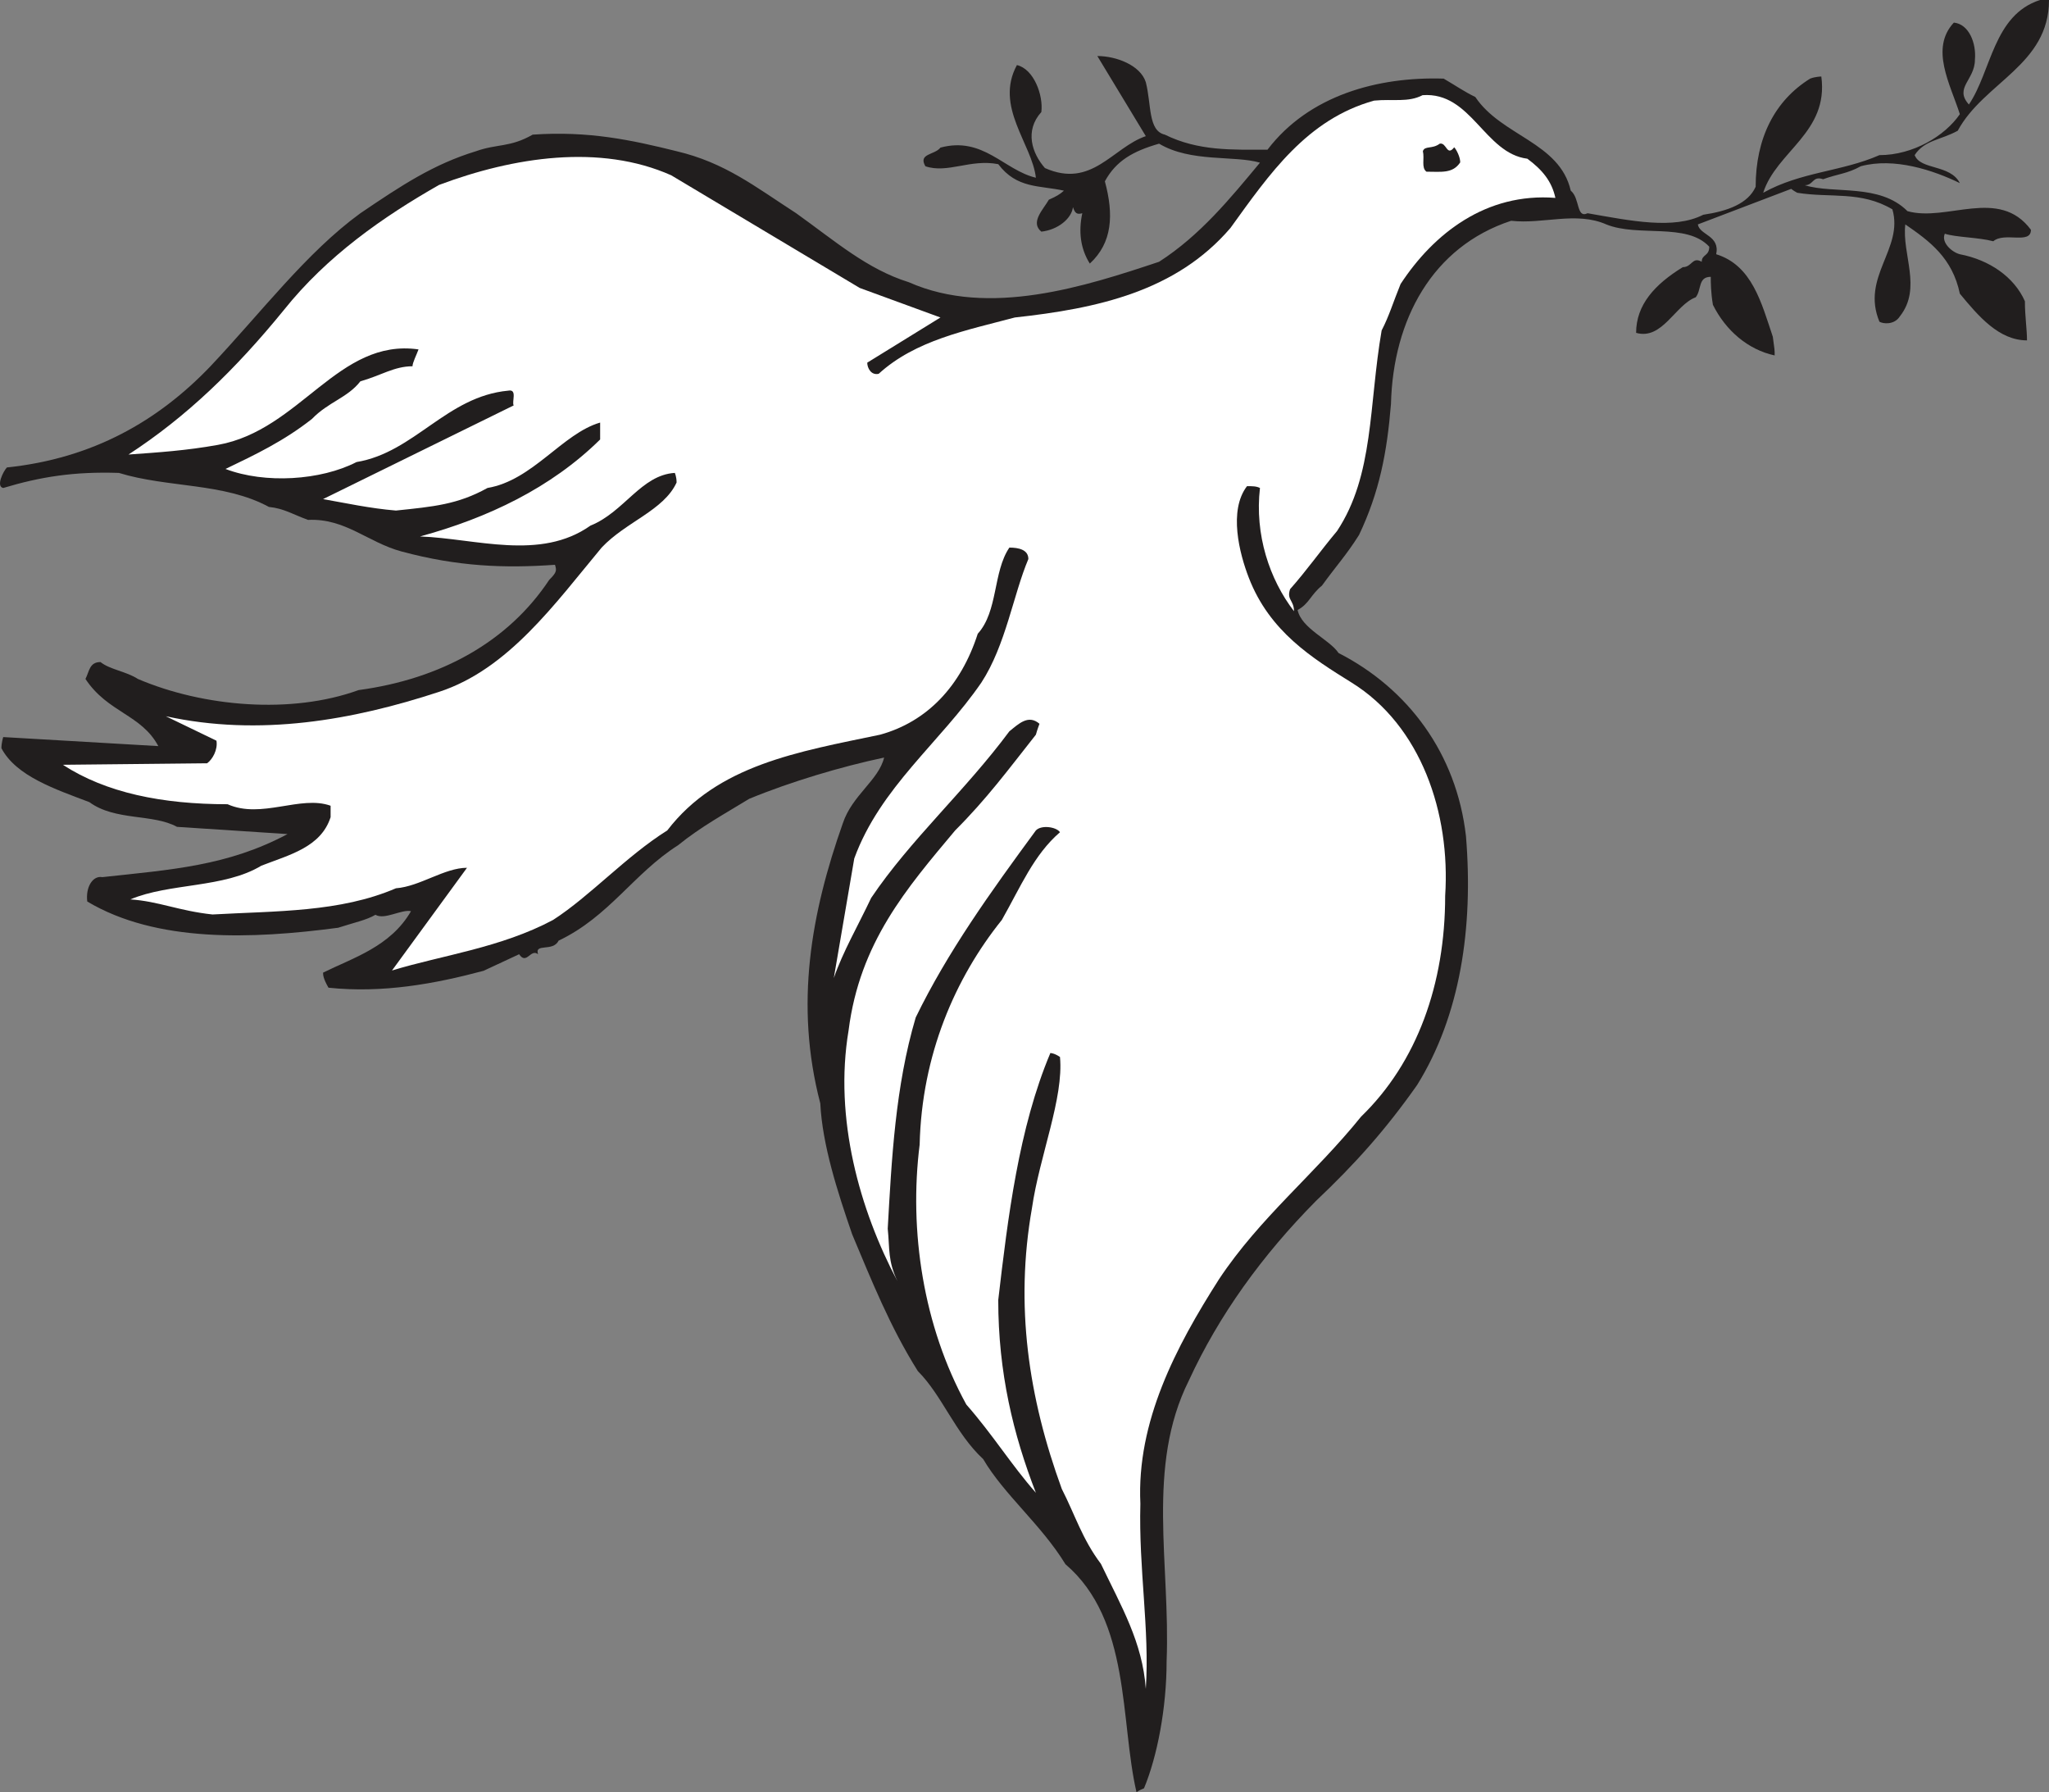 <svg width="653.164" height="571.198" viewBox="0 0 489.873 428.398" xmlns="http://www.w3.org/2000/svg"><rect x="0" y="0" width="489.873" height="428.398" fill="#808080" stroke="none"/><path style="fill:#211e1e;fill-opacity:1;fill-rule:evenodd;stroke:none" d="M547.852 231.371h2.16c0 15.55-15.551 19.649-21.82 31.25-4.032 2.23-7.993 2.23-10.294 5.828 1.364 3.602 8.493 2.16 10.801 6.692-6.34-3.09-15.699-6.192-23.687-4.032-3.242 1.801-5.403 1.801-9 3.102-2.59-.871-2.23 1.437-4.39 1.437 7.05 2.16 17.847-.507 24.55 6.192 9.43 2.66 21.887-5.828 29.52 4.46 0 3.598-6.34.438-9 2.74-3.532-.938-8.93-.938-11.59-1.802-.942 2.16 1.796 4.461 3.597 4.903 7.051 1.359 12.961 5.398 15.551 11.23 0 3.598.5 6.688.5 9.36-6.691 0-11.59-5.762-16.05-11.16-1.802-8.571-7.2-12.532-13.04-16.56-.86 7.13 4.04 15.188-1.289 21.958-1.371 2.16-4.11 1.8-4.902 1.293-4.457-10.723 5.832-17.422 3.101-26.852-7.558-4.469-14.761-2.672-22.75-3.96-.941-.509-1.441-.938-1.441-.938l-22.32 8.5c.43 2.59 5.32 2.59 4.39 7.129 8.57 2.66 10.801 11.59 13.531 19.718.442 3.102.442 3.102.442 4.47-6.344-1.368-11.672-5.907-14.762-12.099-.512-3.09-.512-5.402-.512-6.69-3.09 0-2.16 3.089-3.597 4.89-4.89 1.8-7.992 10.3-14.25 8.5 0-6.7 4.46-11.59 11.16-15.7 2.23 0 2.23-2.59 4.527-1.289 0-1.8 1.801-1.3 1.801-3.601-5.398-5.84-16.988-2.238-24.617-5.328-7.203-3.172-15.192 0-22.75-.871-18.871 6.199-28.23 23.687-28.73 43.78-.942 11.59-2.743 21.02-7.633 31.317-3.098 4.903-5.258 7.133-8.86 12.102-2.738 2.23-3.097 4.39-5.828 5.832.93 4.457 7.629 7.047 9.79 10.289 16.628 8.5 28.218 24.05 30.46 43.777 1.8 21.89-1.371 42.91-11.672 59.473-7.558 10.73-14.758 18.789-24.187 27.719-12.89 13.03-23.184 27.289-30.383 42.91-10.3 20.601-4.399 43.922-5.328 67.11 0 11.16-2.23 22.75-5.403 30.378-1.296.512-1.796.942-1.796.942-3.961-17.07-1.301-41.11-16.993-54.508-5.757-9.434-14.687-16.633-19.66-25.121-6.699-6.2-9.789-15.2-15.62-21.032-6.7-10.648-11.157-21.89-15.7-32.687-3.527-10.223-7.129-21.383-7.629-31.32-6.191-23.68-2.16-45.57 5.398-66.961 2.23-6.692 8.57-10.29 9.864-15.692-10.223 2.16-22.32 5.762-32.25 9.86-5.762 3.53-11.602 6.703-17 11.09-10.653 6.773-16.48 17.062-28.582 22.82-1.301 2.742-5.828.511-4.899 3.242-1.8-1.441-2.73 2.668-4.531 0l-8.5 3.96c-11.59 3.099-24.05 5.4-37.078 4.04-1.293-2.242-1.293-3.102-1.293-3.602 7.121-3.53 16.121-6.199 21.02-14.687-2.227-.512-6.34 2.156-8.5.86-2.227 1.296-4.887 1.796-8.919 3.097-20.601 2.73-43.421 3.601-59.98-6.27-.43-3.52 1.371-6.257 3.602-5.828 16.558-1.8 29.949-2.66 44.277-10.293l-26.418-1.726c-5.762-3.172-14.762-1.371-20.961-5.91-8.129-3.09-17.488-6.192-21.02-12.883 0-1.367.43-2.668.43-2.668l37.078 2.16c-4.027-7.563-12.09-7.992-17.418-16.05.93-1.802.93-4.04 3.598-4.04 2.23 1.8 6.191 2.238 8.934 4.04 15.687 6.69 36.718 8.487 52.77 2.66 19.73-2.66 35.788-11.59 45.577-26.352 1.801-1.797 1.801-2.23 1.371-3.598-12.03.86-23.261.43-36.648-3.172-8.07-2.16-13.473-7.988-22.39-7.558-3.602-1.301-5.762-2.743-9.36-3.102-10.73-5.828-24.121-4.527-35.863-8.129-10.66-.36-18.79.93-27.649 3.602-1.8-.364 0-3.961.871-4.903 20.59-2.16 36.207-11.16 48.668-24.187 12.172-12.89 22.973-27.223 35.852-36.582 9.87-6.692 17.5-11.73 27.648-14.828 5.04-1.801 8.14-.864 13.54-3.961 13.39-.93 23.69 1.3 34.41 3.96 11.601 2.739 18.8 8.5 28.59 14.829 9.363 6.7 16.991 13.398 26.933 16.488 19.148 8.5 42.328.942 59.828-4.887 9.86-6.34 17.059-15.203 24.121-23.691-6.191-1.8-16.492 0-24.121-4.54-6.27 1.802-10.3 4.11-12.96 9 2.16 7.99 1.8 14.688-3.599 19.661-2.23-3.531-2.742-7.633-1.8-12.031-1.301.36-1.73 0-2.23-1.442-.36 2.743-3.602 5.403-7.56 5.84-2.742-2.238.5-5.328 1.797-7.636 1.801-.793 2.66-1.293 3.602-2.16-5.84-1.294-11.238-.43-15.7-6.333-6.698-1.3-12.1 2.301-17.421.5-1.8-3.09 2.23-2.66 3.601-4.46 10.22-2.739 15.192 5.402 22.82 7.203-.94-8.141-9.94-16.993-4.538-26.93 4.039.937 6.34 7.2 5.84 11.226-4.043 4.473-2.243 9.872.859 13.391 11.23 4.973 16.129-4.89 24.117-7.629l-11.59-19.148c4.461 0 10.293 2.16 11.59 6.258 1.371 5.332.5 11.601 4.543 12.53 8.059 3.962 16.05 3.598 24.55 3.598 9.93-13.027 26.419-17.488 42.118-16.988 3.09 1.8 4.89 3.102 7.563 4.39 6.257 9.36 20.16 10.802 22.82 22.391 2.226 1.797 1.297 6.7 4.027 5.399 10.301 1.8 20.602 3.96 27.653.36 5.828-.86 10.726-2.66 12.527-6.688 0-11.59 4.543-20.59 13.031-25.852 1.3-.5 2.668-.5 2.668-.5 1.8 13.39-10.726 17.852-13.898 27.79 9-5.04 18.789-5.04 27.789-9 7.992 0 15.633-4.54 19.23-9.79-2.308-7.2-7.199-15.7-1.437-21.89 3.597.359 5.398 4.89 5.039 8.851 0 4.899-5.04 6.7-1.442 10.73 5.403-7.992 5.832-21.382 16.993-24.98" transform="translate(-60.139 -231.371)"/><path style="fill:#fff;fill-opacity:1;fill-rule:evenodd;stroke:none" d="M400.25 254.121c11.66-.86 14.762 13.899 25.05 15.188 3.598 2.671 5.84 5.402 6.7 9.363-16.559-1.293-29.09 8.5-37.012 20.59-1.797 4.398-2.726 7.636-4.527 11.09-3.102 17.93-1.8 34.558-10.66 47.949-4.102 4.898-7.2 9.36-11.23 13.898-.872 2.59.929 2.59.929 5.262-5.828-7.563-9.43-18.29-8.129-29.45-.871-.433-1.8-.433-3.101-.433-4.461 5.832-1.801 16.121.43 21.883 4.972 12.89 15.198 19.23 24.562 25.059 16.629 10.3 23.68 31.25 22.386 50.98 0 21.02-6.699 39.809-20.09 52.77-11.16 13.832-24.187 24.12-33.98 38.878-10.297 16.133-19.726 34.063-18.797 53.641-.43 15.7 2.239 30.031 1.297 44.281-.789-11.16-5.828-19.648-10.726-29.879-4.461-5.902-6.192-11.73-9.364-17.93-7.988-21.882-11.226-43.84-7.129-67.1 1.801-12.462 7.641-26.352 6.7-36.141-1.368-.942-2.297-.942-2.297-.942-7.563 17.934-10.16 39.313-12.461 59.043 0 17.348 3.597 32.18 9 46.078-5.903-6.699-10.301-13.898-16.63-21.097-10.3-18.723-13.75-41.543-11.16-62.133.5-21.457 8.489-39.82 19.65-53.707 4.538-8 7.64-15.563 13.898-20.961-.86-1.29-4.457-1.801-5.758-.43-10.801 14.688-21.102 29.02-28.73 44.707-4.891 16.492-5.762 33.992-6.692 50.48.5 4.891 0 7.633 2.3 12.52-9-16.988-15.19-38.879-11.66-59.898 2.66-21.02 13.891-33.98 25.481-47.809 7.559-7.562 12.602-14.402 19.3-22.89.36-1.301.86-2.602.86-2.602-2.66-2.3-4.96 0-7.2 1.8-10.651 14.333-23.679 25.923-33.038 39.821-3.172 6.7-6.774 12.89-8.934 19.148l4.89-28.578c6.2-16.992 20.602-27.789 30.392-42.05 5.832-8.93 7.628-21.02 11.23-29.52 0-2.23-2.3-2.738-4.54-2.738-3.96 5.84-2.66 15.199-7.562 20.597-4.027 12.52-12.09 21.02-23.32 24.121-19.59 4.098-38.879 7.2-50.906 22.891-9.863 6.188-18.363 15.629-27.293 21.39-12.52 6.688-26.777 8.489-38.52 12.09l17.93-24.55c-5.398 0-11.23 4.46-16.988 4.898-13.39 5.762-28.582 5.403-43.852 6.262-8.058-.86-12.96-3.172-19.648-3.602 9.36-3.96 22.39-2.66 31.32-8.058 6.688-2.602 14.25-4.403 16.559-11.602v-2.73c-7.2-2.59-16.559 3.242-24.63-.36-15.69 0-29.09-2.738-39.382-9.43l34.492-.359c1.29-.941 2.59-3.242 2.23-5.398l-12.1-5.844c22.39 4.902 44.71.942 65.312-5.828 16.558-5.398 27.718-21.09 38.878-34.488 5.829-6.192 14.829-8.852 17.918-15.551 0-1.441-.43-2.3-.43-2.3-8.058.5-12.09 9.359-20.16 12.6-12.019 8.489-27.359 3.09-40.75 2.59 16.133-4.39 31.32-11.59 43.063-23.18v-4.042c-9 2.601-16.133 13.832-26.93 15.633-7.132 3.957-12.89 4.457-21.89 5.398-6.192-.512-12.102-1.8-17.422-2.738l45.57-22.39c-.5-.86.942-3.962-1.289-3.532-14.762 1.371-22.398 14.762-36.289 17.07-8.5 4.39-21.89 5.25-31.32 1.649 7.199-3.45 13.969-6.688 20.66-11.95 3.96-4.097 8.5-5.039 11.59-9 4.898-1.37 8.07-3.597 12.46-3.597 0-.863.938-2.66 1.438-4.031-19.219-2.743-28.219 19.289-47.949 22.82-7.559 1.367-14.262 1.8-21.39 2.309 13.831-9 25.492-20.239 37.16-34.56 10.289-12.89 23.68-22.25 37.082-29.882 17.847-6.7 38.52-9.867 55.507-2.308l45.07 26.93 19.301 7.062-17.5 10.797c0 1.293.942 3.09 2.739 2.66 8.851-8.059 20.953-10.367 32.543-13.457 19.726-2.16 38.52-6.203 51.547-21.39 9.363-12.962 18.293-25.993 34.351-30.45 4.531-.442 8.13.5 11.59-1.3" transform="translate(-60.139 -231.371)"/><path style="fill:#211e1e;fill-opacity:1;fill-rule:evenodd;stroke:none" d="M404.352 265.71c1.66-.358 1.66 3.169 3.457.868.5.5 1.441 2.3 1.441 3.602-1.8 2.73-4.54 2.23-8.07 2.23-1.29-.941-.43-3.101-.86-4.898.43-1.371 2.23-.434 4.032-1.801" transform="translate(-60.139 -231.371)"/></svg>
